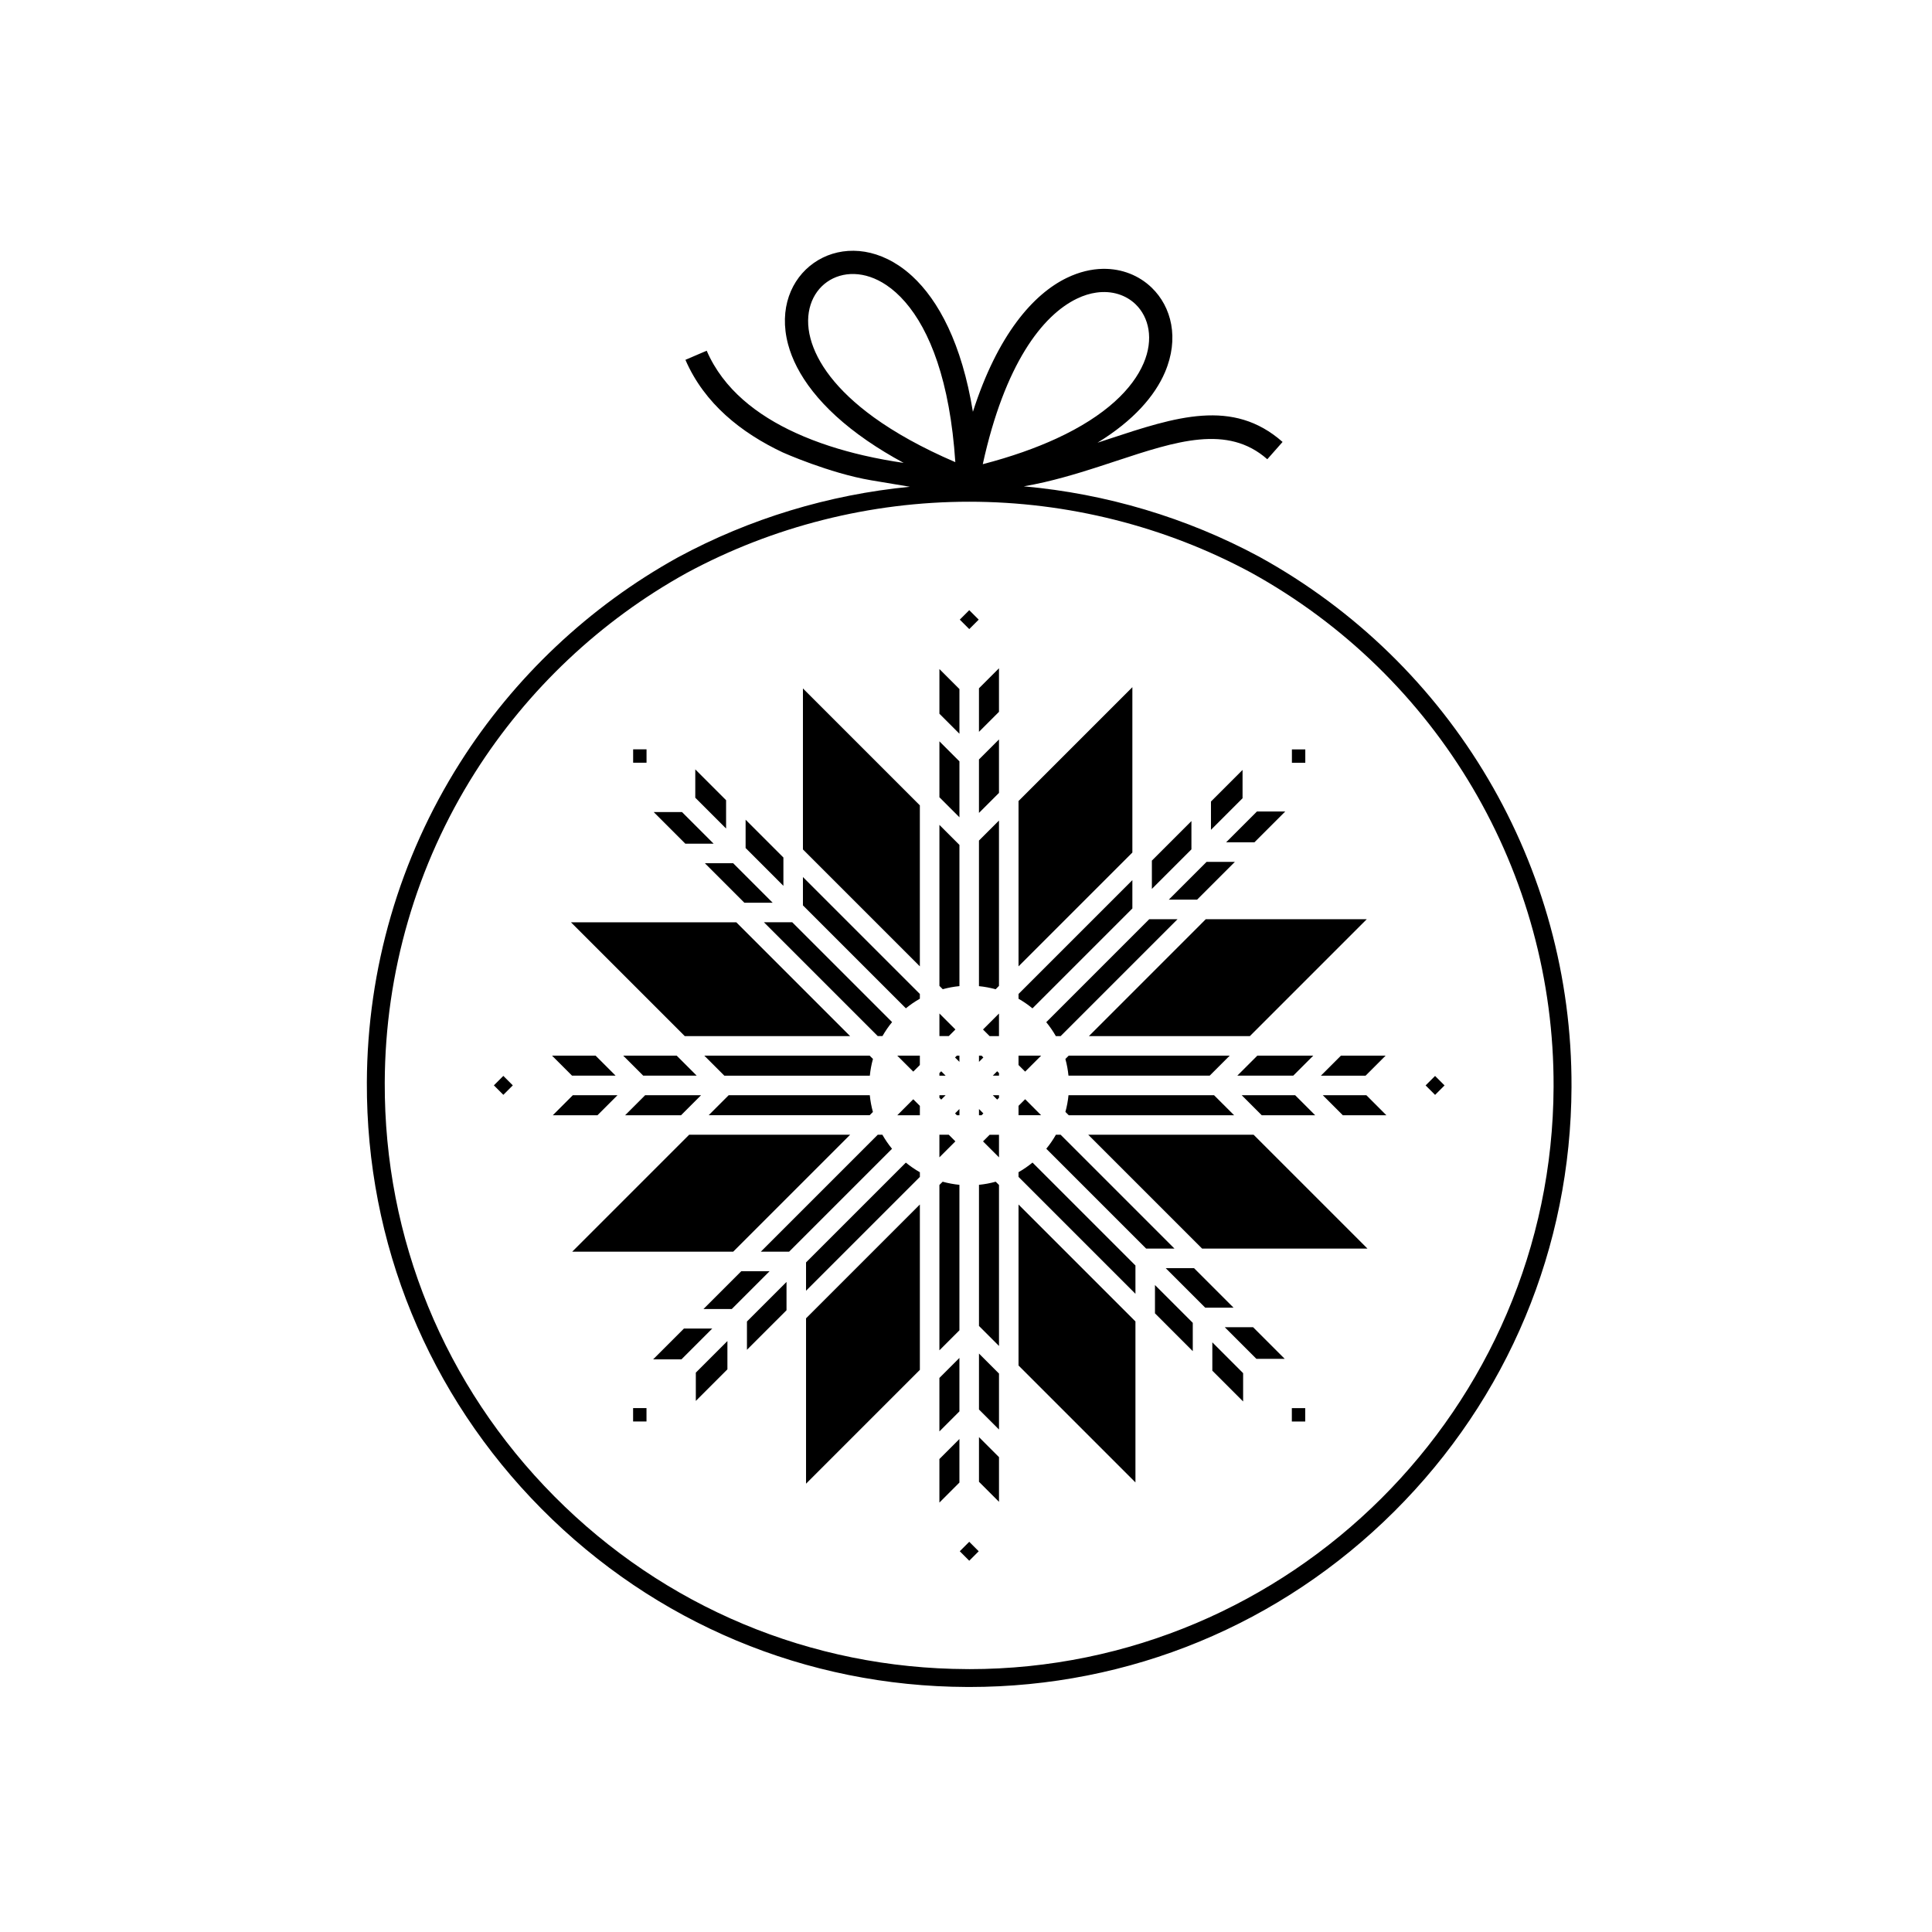 <?xml version="1.0" encoding="UTF-8"?>
<!-- The Best Svg Icon site in the world: iconSvg.co, Visit us! https://iconsvg.co -->
<svg fill="#000000" width="800px" height="800px" version="1.1" viewBox="144 144 512 512" xmlns="http://www.w3.org/2000/svg">
 <g>
  <path d="m376.61 444.72-30.984 30.984h7.504l27.266-27.266c-0.953-1.16-1.805-2.406-2.555-3.719l-1.23-0.004z"/>
  <path d="m357.61 478.55v7.504l30.168-30.164v-1.23c-1.312-0.75-2.559-1.602-3.719-2.555z"/>
  <path d="m392.95 458.03v43.82l5.305-5.305v-38.555c-1.523-0.148-3.004-0.43-4.441-0.824z"/>
  <path d="m353.95 388.41h-7.5l30.164 30.164h1.246c0.75-1.309 1.598-2.551 2.551-3.707z"/>
  <path d="m398.26 367.91-5.305-5.305v42.66l0.883 0.883c1.43-0.395 2.906-0.672 4.422-0.816z"/>
  <path d="m387.77 407.41-30.984-30.984v7.504l27.281 27.281c1.156-0.949 2.398-1.801 3.707-2.543z"/>
  <path d="m374.47 423.76h-43.82l5.309 5.305h38.555c0.148-1.52 0.43-3 0.828-4.434z"/>
  <path d="m337.11 434.24-5.305 5.305h42.66l0.863-0.863c-0.395-1.438-0.676-2.918-0.824-4.441l-37.395 0.004z"/>
  <path d="m400.86 557.61-2.508-2.512 2.508-2.508 2.508 2.512z"/>
  <path d="m392.95 523.34 5.305-5.309v-14.168l-5.305 5.305z"/>
  <path d="m392.95 542.2 5.305-5.305v-11.543l-5.305 5.305z"/>
  <path d="m403.44 495.39 5.305 5.305v-42.664l-0.871-0.871c-1.434 0.398-2.914 0.68-4.434 0.828z"/>
  <path d="m403.44 536.69 5.305 5.305v-11.84l-5.305-5.305z"/>
  <path d="m413.92 455.89 30.984 30.984v-7.504l-27.281-27.277c-1.156 0.953-2.398 1.801-3.707 2.551z"/>
  <path d="m413.92 505.87 30.984 30.988v-42.664l-30.984-30.984z"/>
  <path d="m403.44 517.53 5.305 5.305v-14.824l-5.305-5.305z"/>
  <path d="m408.74 405.27v-43.816l-5.305 5.305v38.582c1.512 0.148 2.988 0.43 4.418 0.824z"/>
  <path d="m357.61 537.19 30.164-30.164v-43.82l-30.164 30.164z"/>
  <path d="m425.08 418.58 30.984-30.984h-7.504l-27.293 27.293c0.949 1.152 1.797 2.391 2.543 3.691z"/>
  <path d="m444.09 384.75v-7.504l-30.168 30.164v1.27c1.305 0.746 2.543 1.594 3.691 2.543z"/>
  <path d="m464.58 429.06 5.309-5.305h-42.664l-0.887 0.887c0.395 1.43 0.672 2.902 0.82 4.418z"/>
  <path d="m427.23 439.55h43.82l-5.309-5.305h-38.578c-0.148 1.516-0.426 2.992-0.82 4.422z"/>
  <path d="m369.29 418.58-30.164-30.164h-43.82l30.164 30.164z"/>
  <path d="m461.24 382.42 10.02-10.02h-7.5l-10.02 10.02z"/>
  <path d="m444.09 326.11-30.168 30.164v43.82l30.168-30.164z"/>
  <path d="m398.26 326.61-5.305-5.305v11.84l5.305 5.305z"/>
  <path d="m473.29 348.04-8.371 8.371v7.504l8.371-8.371z"/>
  <path d="m459.74 361.59-10.48 10.48v7.5l10.48-10.477z"/>
  <path d="m400.86 305.7 2.508 2.508-2.508 2.508-2.508-2.508z"/>
  <path d="m408.74 321.1-5.305 5.305v11.543l5.305-5.305z"/>
  <path d="m408.74 339.96-5.305 5.305v14.164l5.305-5.301z"/>
  <path d="m432.57 418.58h42.66l30.984-30.984h-42.664z"/>
  <path d="m471.9 429.06h14.824l5.305-5.305h-14.82z"/>
  <path d="m311.79 342.58h3.547v3.547h-3.547z"/>
  <path d="m524.31 429.14 2.512 2.508-2.508 2.508-2.512-2.508z"/>
  <path d="m486.37 342.6h3.547v3.547h-3.547z"/>
  <path d="m277.39 434.14-2.508-2.508 2.508-2.508 2.508 2.508z"/>
  <path d="m486.35 517.17h3.547v3.547h-3.547z"/>
  <path d="m311.78 517.16h3.547v3.547h-3.547z"/>
  <path d="m369.29 444.72h-42.66l-30.984 30.984h42.66z"/>
  <path d="m329.79 434.24h-14.82l-5.309 5.309h14.824z"/>
  <path d="m341.95 501.71 10.484-10.48v-7.504l-10.484 10.48z"/>
  <path d="m290.5 439.55h11.84l5.305-5.309h-11.84z"/>
  <path d="m328.63 429.06-5.305-5.305h-14.172l5.305 5.305z"/>
  <path d="m340.45 480.88-10.02 10.02h7.504l10.02-10.02z"/>
  <path d="m328.4 515.26 8.371-8.371v-7.5l-8.371 8.371z"/>
  <path d="m325.25 496.08-8.164 8.164h7.504l8.164-8.164z"/>
  <path d="m398.26 345.77-5.305-5.309v14.824l5.305 5.305z"/>
  <path d="m351.61 371.25-10.016-10.016v7.5l10.016 10.02z"/>
  <path d="m336.42 356.06-8.164-8.164v7.504l8.164 8.164z"/>
  <path d="m307.14 429.06-5.305-5.305h-11.543l5.305 5.305z"/>
  <path d="m387.77 357.43-30.984-30.984v42.66l30.984 30.984z"/>
  <path d="m324.74 359.21h-7.5l8.371 8.371h7.504z"/>
  <path d="m348.77 383.24-10.48-10.484h-7.5l10.48 10.484z"/>
  <path d="m476.44 367.22 8.16-8.164h-7.5l-8.164 8.164z"/>
  <path d="m473.06 434.24 5.305 5.309h14.168l-5.305-5.309z"/>
  <path d="m494.55 434.24 5.305 5.309h11.547l-5.305-5.309z"/>
  <path d="m511.2 423.76h-11.84l-5.309 5.305h11.84z"/>
  <path d="m413.92 426.24 1.754 1.75 4.234-4.231h-5.988z"/>
  <path d="m407.1 429.06h1.645v-0.68l-0.484-0.484z"/>
  <path d="m406.26 418.58h2.481v-5.984l-4.234 4.234z"/>
  <path d="m413.92 437.06v2.484h5.988l-4.234-4.238z"/>
  <path d="m450.08 492.05 10.016 10.02v-7.504l-10.016-10.02z"/>
  <path d="m432.4 444.72 30.168 30.164h43.82l-30.168-30.164z"/>
  <path d="m408.26 435.4 0.484-0.484v-0.68h-1.645z"/>
  <path d="m425.08 444.72h-1.258c-0.746 1.309-1.594 2.547-2.543 3.707l26.461 26.461h7.504z"/>
  <path d="m452.92 480.07 10.48 10.48h7.504l-10.48-10.48z"/>
  <path d="m465.28 507.24 8.16 8.164v-7.504l-8.16-8.164z"/>
  <path d="m476.95 504.1h7.504l-8.375-8.375h-7.5z"/>
  <path d="m403.44 437.9v1.648h0.68l0.48-0.484z"/>
  <path d="m386.02 427.99 1.75-1.75v-2.481h-5.984z"/>
  <path d="m381.79 439.55h5.984v-2.484l-1.75-1.75z"/>
  <path d="m397.19 416.82-4.234-4.231v5.984h2.481z"/>
  <path d="m393.43 427.9-0.48 0.484v0.68h1.645z"/>
  <path d="m404.51 446.48 4.234 4.231v-5.984h-2.481z"/>
  <path d="m397.58 439.55h0.68v-1.648l-1.164 1.164z"/>
  <path d="m397.09 424.24 1.164 1.164v-1.645h-0.68z"/>
  <path d="m404.12 423.76h-0.68v1.645l1.16-1.164z"/>
  <path d="m394.6 434.24h-1.645v0.68l0.48 0.484z"/>
  <path d="m392.95 444.72v5.984l4.234-4.231-1.754-1.754z"/>
  <path d="m477.71 291.54c-19.238-10.355-40.566-16.703-62.398-18.656 1.848-0.324 3.684-0.684 5.481-1.105 6.668-1.547 12.996-3.633 19.016-5.621 15.918-5.25 29.512-9.738 40.039-0.453l4.047-4.586c-13.18-11.633-28.305-6.637-46.004-0.797l-3.047 1c9.59-5.871 15.215-12.441 17.879-18.66 3.836-8.969 1.758-17.336-3.5-22.418-3.312-3.203-7.863-5.09-12.969-5-3.019 0.055-6.231 0.801-9.496 2.375-8.949 4.312-18.395 15.113-24.93 35.508-2.949-18.102-9.129-29.539-16.07-35.934-1.121-1.035-2.266-1.941-3.418-2.715-8.09-5.465-16.688-5-22.672-0.797-6.004 4.219-9.324 12.137-6.824 21.555 2.094 7.875 8.406 16.91 20.984 25.566 2.879 1.98 6.09 3.945 9.648 5.867-3.34-0.484-6.965-1.133-10.707-2-5.914-1.371-12.125-3.293-17.988-5.984-10.07-4.613-19.066-11.488-23.5-21.746l-5.637 2.418c5.019 11.605 14.816 19.359 25.801 24.539 0 0 12.266 5.488 23.395 7.379 5.41 0.918 8.516 1.434 10.293 1.719-21.504 2.09-42.484 8.441-61.449 18.691-23.469 12.98-43.461 31.832-57.816 54.508-16.012 25.297-24.535 54.57-24.648 84.648-0.16 42.637 16.293 82.785 46.328 113.05 30.035 30.262 70.059 47.016 112.7 47.172l0.621 0.004h0.008c42.5 0 82.5-16.527 112.62-46.523 30.129-30.012 46.809-69.961 46.969-112.49 0.223-58.43-31.477-112.27-82.746-140.51zm-48.297-68.402c1.754-0.848 3.473-1.367 5.117-1.598 4.188-0.598 7.883 0.656 10.418 3.102 3.535 3.422 4.856 9.223 2.121 15.613-2.863 6.691-9.953 13.906-23.117 19.969-5.43 2.5-11.887 4.809-19.508 6.793 5.809-26.488 15.746-39.438 24.969-43.879zm-53.879 31.434c-9.996-7.246-15.07-14.539-16.75-20.883-1.773-6.68 0.395-12.164 4.402-14.977 4.027-2.832 9.977-3.035 15.734 0.855 1.695 1.141 3.359 2.617 4.965 4.469 6.469 7.441 11.863 20.863 13.285 42.438-8.93-3.836-16.051-7.863-21.637-11.902zm25.332 331.76-0.602-0.004c-41.371-0.156-80.203-16.41-109.35-45.773-29.145-29.363-45.105-68.316-44.953-109.69 0.109-29.188 8.379-57.59 23.914-82.133 13.93-22.008 33.332-40.301 56.086-52.887 22.852-12.352 48.742-18.883 74.879-18.883 26.031 0 51.836 6.484 74.602 18.734 49.73 27.391 80.492 79.629 80.273 136.34-0.316 85.082-69.781 154.3-154.85 154.3z"/>
 </g>
</svg>